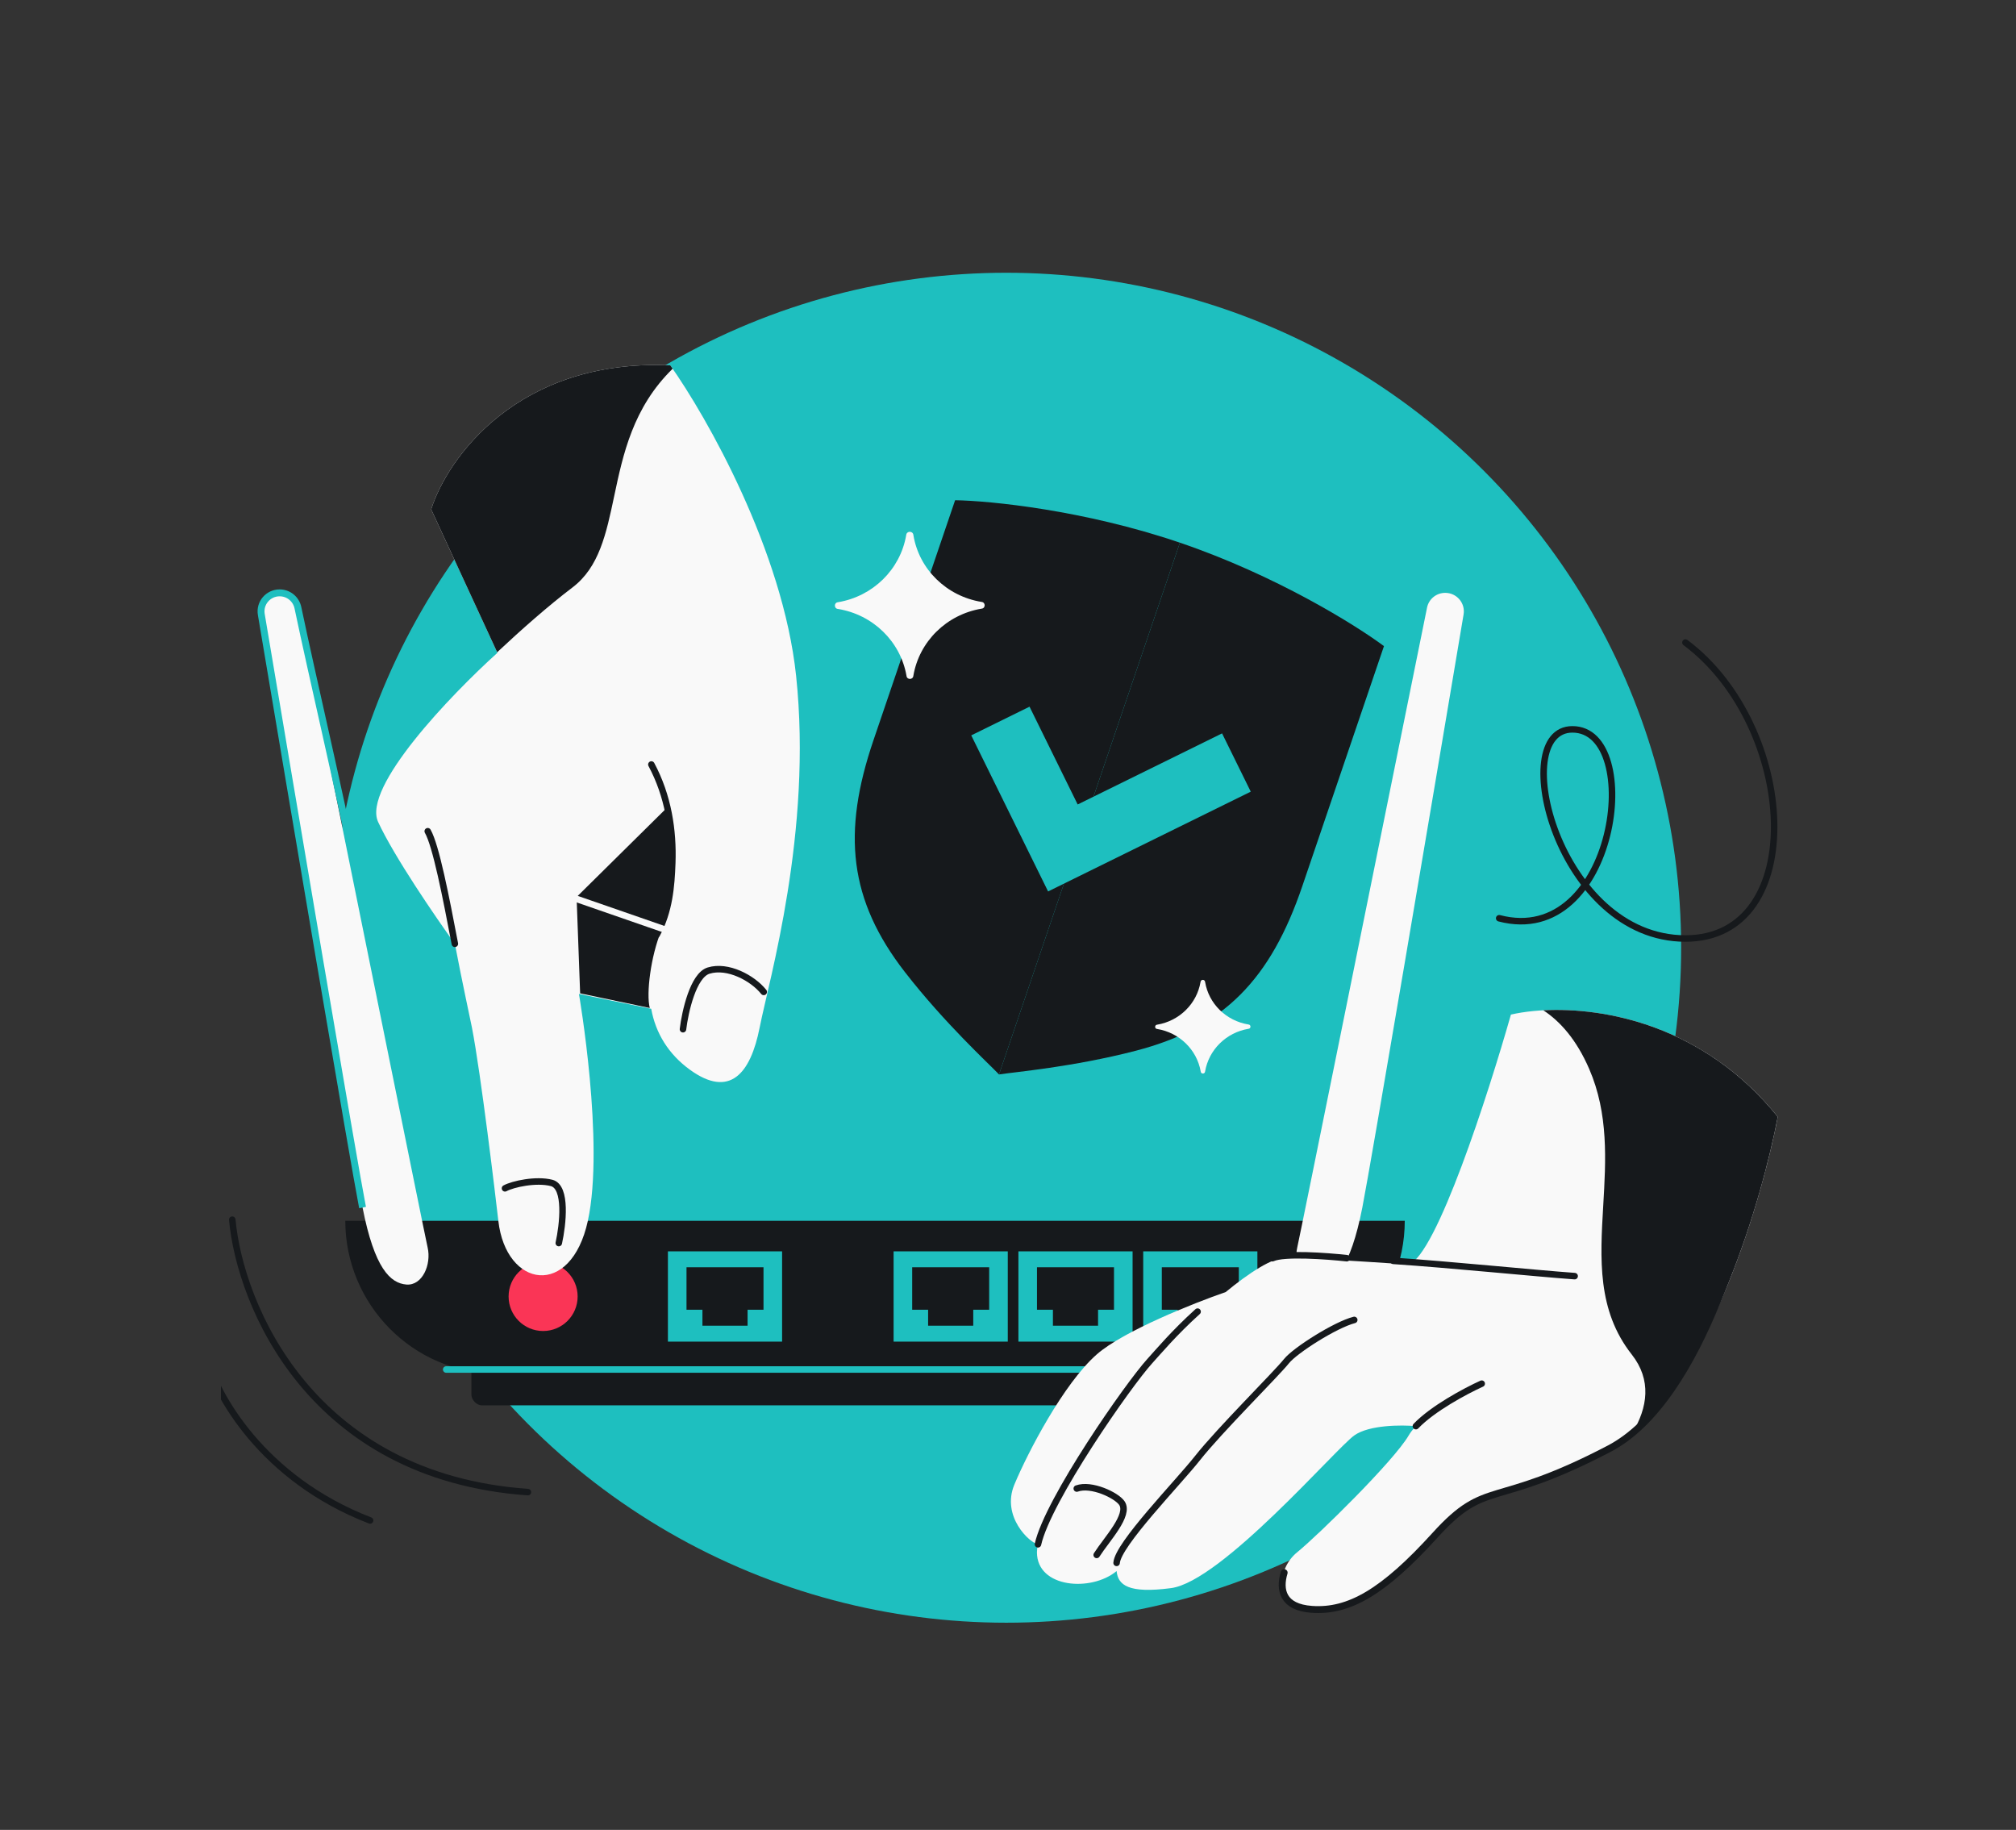 <svg width="584" height="530" viewBox="0 0 584 530" fill="none" xmlns="http://www.w3.org/2000/svg">
<rect x="0" y="0" width="584" height="530" fill="#333333" stroke="none"/>
<g clip-path="url(#clip0_1906_36)">
<circle cx="291.5" cy="274.5" r="195.5" fill="#1EBFBF"/>
<rect x="136.562" y="391.663" width="227.682" height="15.381" rx="3.076" fill="#16191C"/>
<path d="M100.026 353.594H406.935C406.935 377.804 387.305 397.815 363.091 397.815H143.87C119.656 397.815 100.026 377.804 100.026 353.594Z" fill="#16191C"/>
<path d="M129.256 396.662H318.477" stroke="#1EBFBF" stroke-width="1.886" stroke-linecap="round"/>
<ellipse cx="157.332" cy="375.513" rx="10" ry="9.998" fill="#FA3556"/>
<rect x="258.861" y="362.439" width="33.075" height="26.148" fill="#1EBFBF"/>
<rect x="264.243" y="367.053" width="22.307" height="12.305" fill="#16191C"/>
<rect x="268.858" y="371.667" width="13.076" height="12.305" fill="#16191C"/>
<rect x="193.484" y="362.439" width="33.075" height="26.148" fill="#1EBFBF"/>
<rect x="198.868" y="367.053" width="22.307" height="12.305" fill="#16191C"/>
<rect x="203.484" y="371.667" width="13.076" height="12.305" fill="#16191C"/>
<rect x="295.017" y="362.438" width="33.075" height="26.148" fill="#1EBFBF"/>
<rect x="300.398" y="367.052" width="22.307" height="12.305" fill="#16191C"/>
<rect x="305.013" y="371.666" width="13.076" height="12.305" fill="#16191C"/>
<rect x="331.169" y="362.439" width="33.075" height="26.148" fill="#1EBFBF"/>
<rect x="336.555" y="367.053" width="22.307" height="12.305" fill="#16191C"/>
<rect x="341.17" y="371.667" width="13.076" height="12.305" fill="#16191C"/>
<path d="M123.871 361.285C122.969 357.375 99.201 239.7 86.28 175.994C85.77 173.483 83.57 171.713 81.008 171.713C77.677 171.713 75.141 174.682 75.693 177.967C84.994 233.32 102.361 336.13 105.026 349.749C108.487 367.438 113.102 371.667 117.717 372.052C122.333 372.437 125.025 366.284 123.871 361.285Z" fill="#F9F9F9"/>
<path d="M105.026 349.749C102.361 336.13 84.994 233.32 75.693 177.967C75.141 174.682 77.677 171.713 81.008 171.713V171.713C83.57 171.713 85.775 173.512 86.301 176.019C90.591 196.458 97.963 227.616 103 252.5" stroke="#1EBFBF" stroke-width="2"/>
<path d="M375.797 361.285C376.7 357.375 400.467 239.7 413.389 175.994C413.898 173.483 416.098 171.713 418.66 171.713C421.991 171.713 424.527 174.682 423.975 177.967C414.674 233.32 397.308 336.13 394.643 349.749C391.181 367.438 386.566 371.667 381.951 372.052C377.336 372.437 374.644 366.284 375.797 361.285Z" fill="#F9F9F9"/>
<path d="M194.164 105.809C204.716 120.702 226.78 159.533 230.616 195.713C235.411 240.938 222.719 284.074 220.064 297.584C217.409 311.093 211.341 318.132 199.895 309.863C193.603 305.318 189.908 299.189 188.646 292.186L167.708 287.878C167.708 287.878 175.193 331.058 170.291 353.602C165.39 376.146 146.569 373.065 144.36 353.602C143.585 346.767 139.291 310.849 136.705 297.584C136.194 294.965 133.993 285.022 131.769 273.359C126.294 265.788 114.183 248.131 109.538 238.077C104.893 228.024 130.639 201.223 144.093 189.08L124.901 147.539C129.544 132.829 149.895 103.889 194.164 105.809Z" fill="#F9F9F9"/>
<path d="M191.5 269.689C193.884 263.845 194.62 254.129 194.691 250.002C194.993 245.078 193.666 237.409 192.965 234.189L167.027 259.814L168.056 287.717L188.23 291.954C187.154 287.792 188.521 276.995 191.5 269.689Z" fill="#16191C"/>
<path d="M188.691 221.429C193.566 230.533 195.085 240.484 194.74 249.979C194.493 256.773 193.916 263.914 190.265 270.683M123.908 240.759C126.281 244.909 129.172 259.751 131.767 273.36M197.848 298.101C198.464 293.016 200.809 282.502 205.257 281.126C210.816 279.405 218.028 283.275 221.241 287.298M161.872 360.041C163.047 354.72 164.278 343.786 159.799 342.625C155.319 341.464 148.57 342.941 146.289 344.185" stroke="#16191C" stroke-width="1.886" stroke-linecap="round"/>
<path d="M165.82 259.947L193.06 269.392" stroke="#F9F9F9" stroke-width="1.886"/>
<path fill-rule="evenodd" clip-rule="evenodd" d="M144.021 188.92C150.998 182.382 158.779 175.507 165.847 170.14C173.57 164.274 175.617 154.591 177.907 143.763C180.473 131.623 183.344 118.045 194.857 106.795C194.622 106.456 194.391 106.127 194.166 105.809C149.898 103.889 129.546 132.829 124.903 147.539L144.021 188.92Z" fill="#16191C"/>
<path d="M437.685 293.864C452.685 290.403 489.144 291.48 514.989 323.472C509.99 349.62 493.221 405.454 466.145 419.604C432.301 437.292 430.762 428.064 415.763 444.598C400.764 461.133 390.764 466.901 379.996 466.132C369.227 465.363 369.612 454.596 375.765 449.597C381.919 444.598 403.841 423.065 408.071 415.759C408.584 414.873 409.298 413.97 410.159 413.067C406.002 412.683 396.61 412.683 392.303 415.759C386.918 419.604 353.843 458.057 339.228 459.98C326.866 461.606 323.86 459.105 323.46 455.037C316.152 461.133 300.384 459.98 300.384 449.597C300.384 448.937 300.487 448.163 300.681 447.29C298.286 446.906 290 439.215 293.846 429.986C297.692 420.758 308.076 400.762 317.691 392.303C325.383 385.535 345.804 377.434 355.053 374.23C361.844 368.674 368.504 364.232 372.688 364.232C376.534 364.232 391.245 365.129 408.071 366.251C416.071 363.559 431.147 316.871 437.685 293.864Z" fill="#F9F9F9"/>
<path d="M512.5 324.5C507.5 350.648 493.221 405.454 466.145 419.604C432.301 437.292 430.762 428.064 415.763 444.599C400.764 461.133 390.764 466.901 379.996 466.132C371.561 465.53 370.5 460.5 372 455.5" stroke="#16191C" stroke-width="2" stroke-linecap="round"/>
<path d="M429.224 400.762C424.438 402.937 414.982 408.01 410.159 413.067M323.46 452.673C323.844 447.29 341.151 429.602 346.92 422.296C353.296 414.22 369.611 398.07 372.688 394.225C375.15 391.149 386.79 383.715 392.303 382.305M456.146 369.615C443.839 368.718 420.433 366.314 403.607 365.192M317.691 450.366C320.639 445.752 327.306 438.83 324.998 435.37C323.49 433.107 316.152 429.602 311.922 431.14M368.608 364.423C371.872 362.885 384.326 363.782 390.146 364.423M300.681 447.29C303.541 434.451 326.891 401.011 333.075 394.225C335.462 391.605 340.09 386.072 346.92 379.9" stroke="#16191C" stroke-width="1.886" stroke-linecap="round"/>
<path fill-rule="evenodd" clip-rule="evenodd" d="M447.067 292.62C451.965 295.822 456.706 301.15 460.373 309.629C465.99 322.614 465.199 336.08 464.433 349.113C463.521 364.639 462.644 379.55 472.681 392.302C478.481 399.672 477.352 407.639 472.817 415.141C495.982 396.185 510.412 347.399 514.987 323.472C493.548 296.934 464.806 291.668 447.067 292.62Z" fill="#16191C"/>
<path d="M276.679 144.887C286.791 145.042 313.972 147.717 341.799 157.181L289.397 311.199C286.373 308.015 273.719 296.441 262.191 281.62C245.905 260.683 243.904 241.217 253.013 214.444L276.679 144.887Z" fill="#16191C"/>
<path d="M400.91 187.14C392.802 181.097 369.628 166.645 341.8 157.181L289.398 311.198C293.736 310.518 310.824 309.06 329 304.342C354.677 297.678 368.135 283.47 377.245 256.696L400.91 187.14Z" fill="#16191C"/>
<path fill-rule="evenodd" clip-rule="evenodd" d="M281.354 212.992L298.237 204.682L312.184 233.005L354.01 212.416L362.322 229.295L303.613 258.195L281.354 212.992Z" fill="#1EBFBF"/>
<path d="M242.753 176.375C241.558 176.281 241.556 174.534 242.749 174.425C252.883 172.734 260.826 164.919 262.511 154.982C262.626 153.715 264.475 153.712 264.595 154.978C266.226 164.908 274.201 172.69 284.343 174.34C285.536 174.444 285.54 176.191 284.347 176.29C274.212 177.982 266.269 185.796 264.584 195.733C264.474 196.947 262.699 196.951 262.594 195.737C260.869 185.807 252.894 178.025 242.753 176.375Z" fill="#F9F9F9"/>
<path d="M335.195 298.031C334.435 297.971 334.434 296.86 335.193 296.79C341.644 295.713 346.7 290.739 347.773 284.414C347.846 283.607 349.023 283.605 349.1 284.411C350.138 290.732 355.215 295.686 361.67 296.736C362.43 296.802 362.433 297.914 361.673 297.977C355.222 299.054 350.165 304.029 349.093 310.354C349.023 311.126 347.893 311.129 347.826 310.357C346.728 304.036 341.651 299.082 335.195 298.031Z" fill="#F9F9F9"/>
<path d="M434.291 265.962C468.262 274.872 476.498 211.25 455.497 211.25C436.402 211.25 451.285 271.828 488.244 271.828C524.251 271.828 520.724 210.357 488.244 186.102M67.282 353.267C69.521 377.705 89.784 427.699 152.923 432.176M59.633 392.815C62.431 403.635 75.865 428.297 107.211 440.385" stroke="#16191C" stroke-width="1.886" stroke-linecap="round"/>
</g>
<defs>
<clipPath id="clip0_1906_36">
<rect x="64" y="37" width="456" height="476" rx="48" fill="white"/>
</clipPath>
</defs>
</svg>
